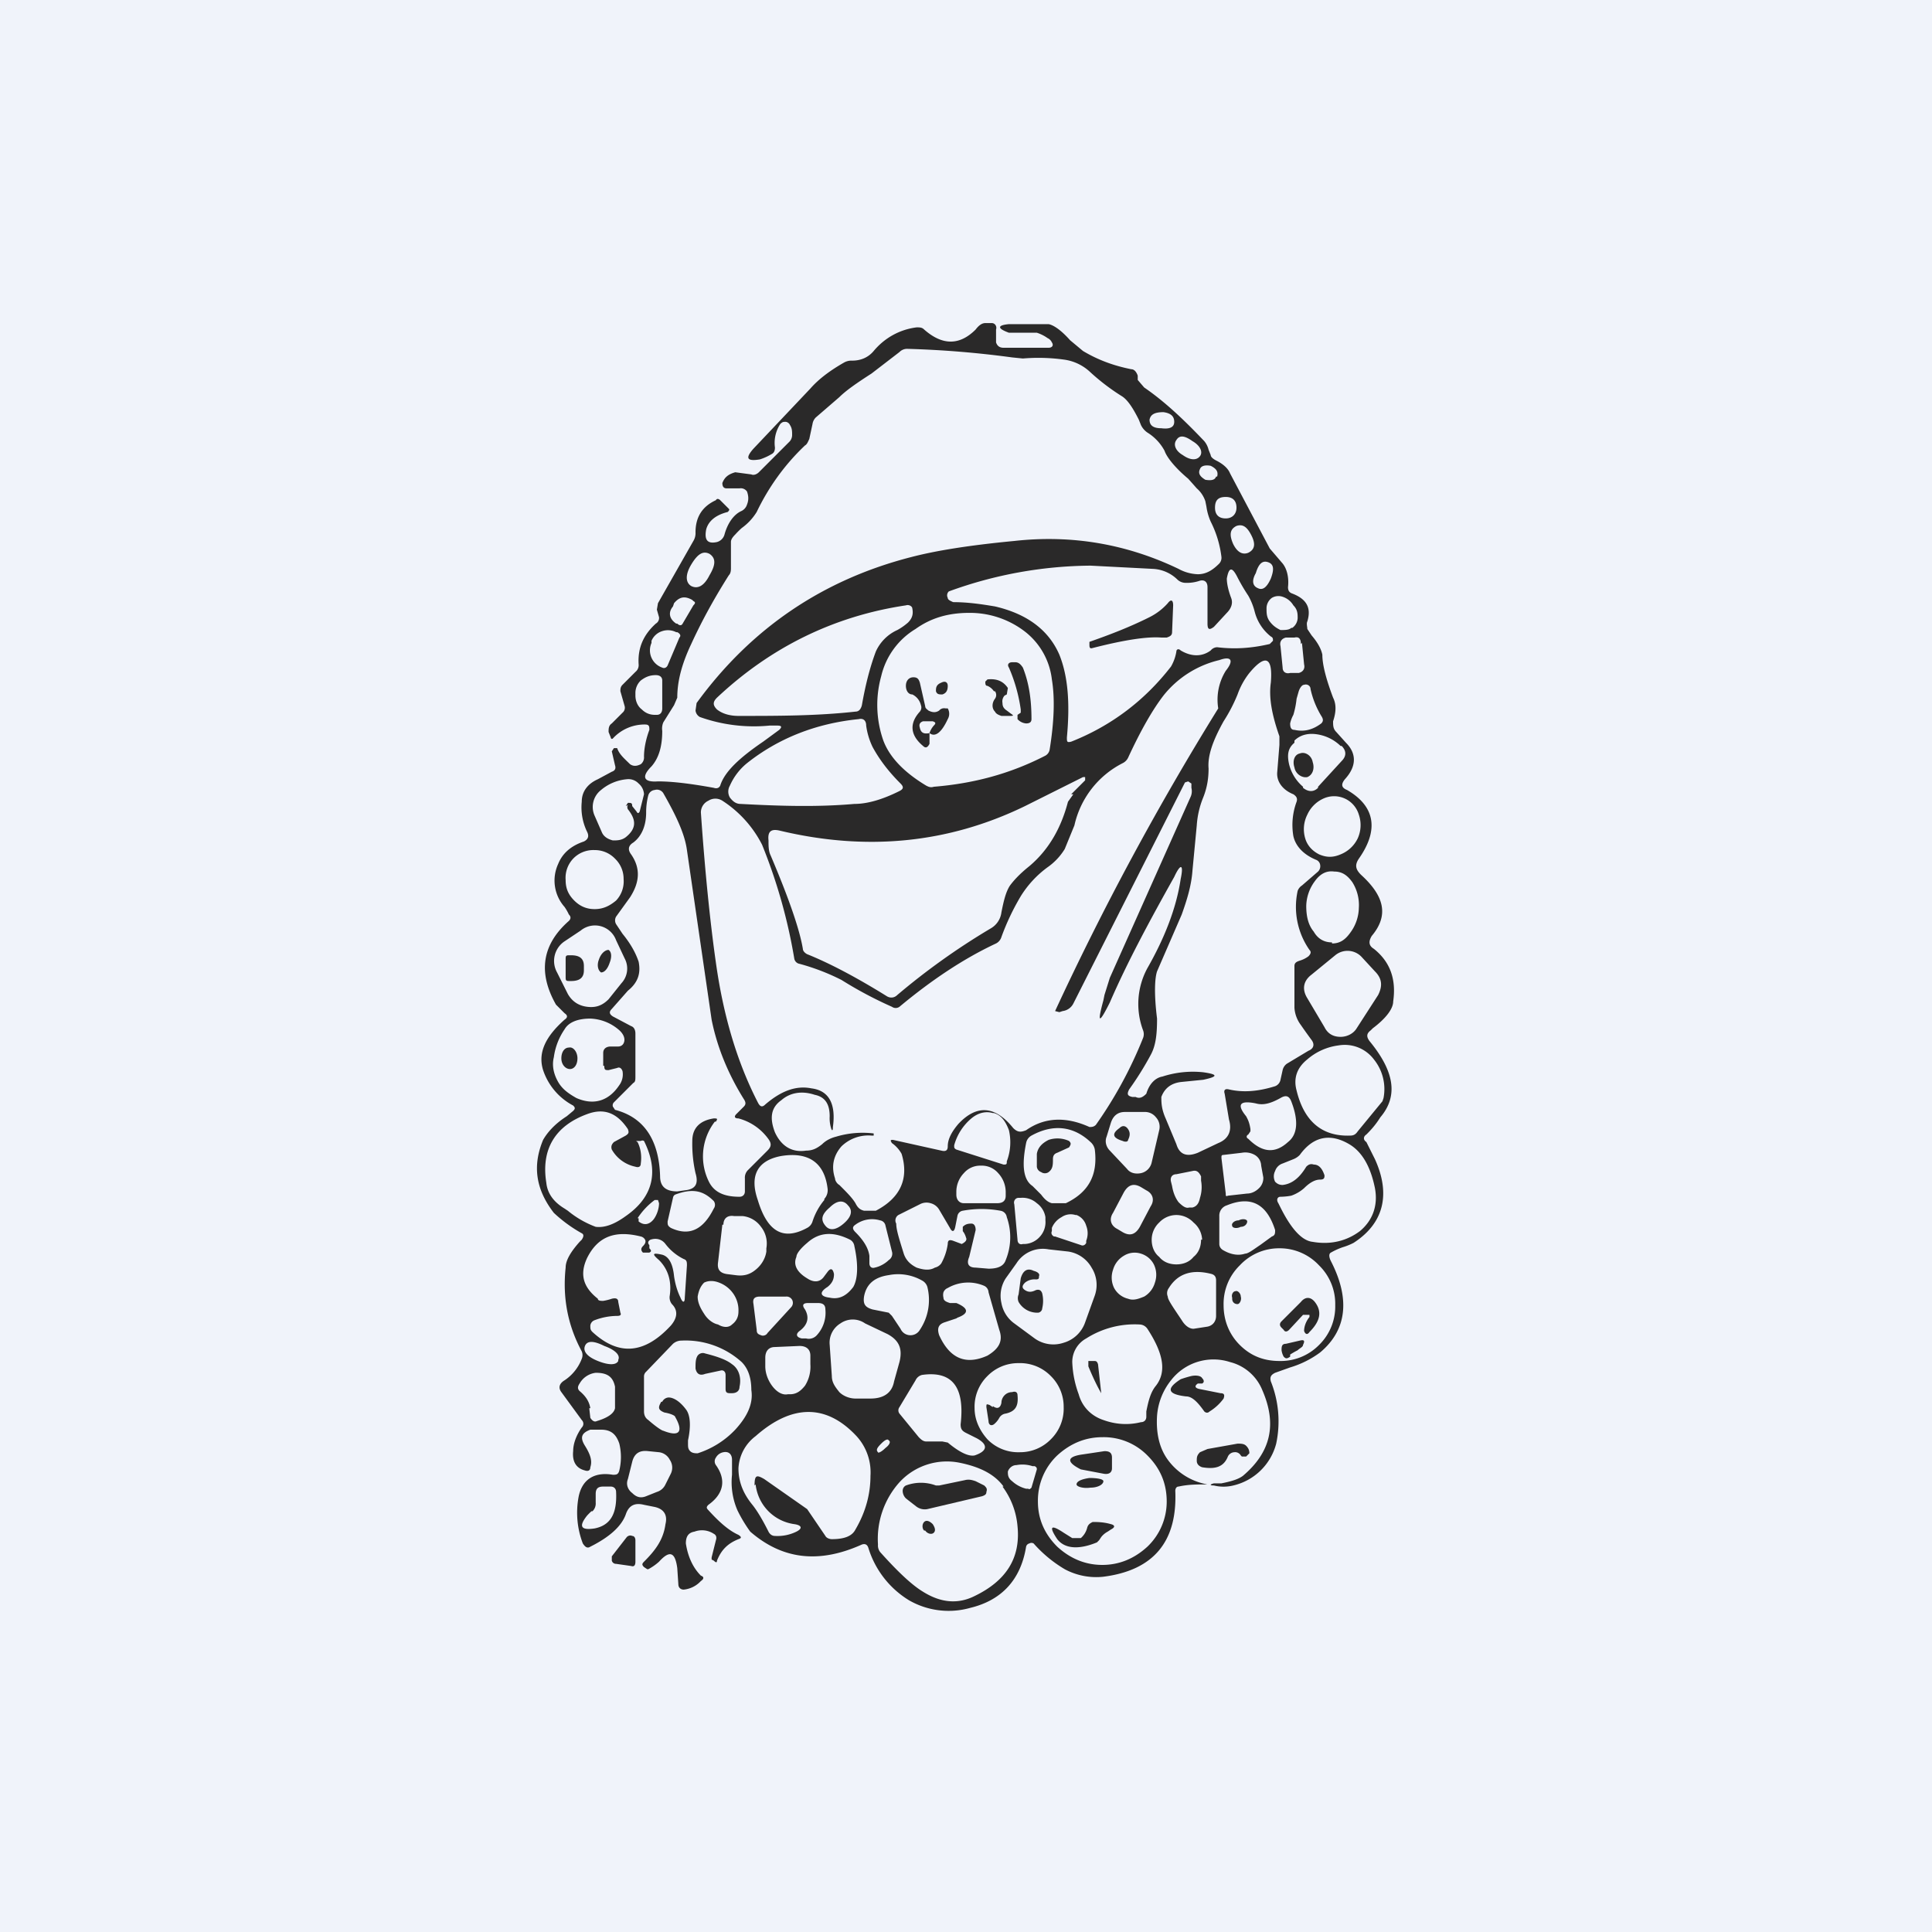 <!-- by TradingView --><svg width="18" height="18" viewBox="0 0 18 18" xmlns="http://www.w3.org/2000/svg"><path fill="#F0F3FA" d="M0 0h18v18H0z"/><path d="M5.34 10.3a.58.58 0 0 1-.28-.33c-.05-.16.02-.31.2-.47.03-.02.03-.04 0-.06l-.08-.08c-.17-.3-.13-.56.12-.78.02-.02.02-.04 0-.06a.48.48 0 0 0-.04-.07.37.37 0 0 1-.06-.4c.04-.1.12-.17.24-.21.04-.02.05-.05.03-.09a.52.52 0 0 1-.05-.28c0-.1.06-.17.15-.21l.13-.07c.03-.01.04-.03.03-.06L5.7 7l.02-.03h.03c.02.06.07.1.12.15.03.02.06.02.1 0A.08.08 0 0 0 6 7.05c0-.08.02-.17.05-.25 0-.03 0-.05-.04-.05a.4.4 0 0 0-.3.13c-.01.01-.02 0-.02-.01l-.02-.05c0-.03 0-.06.03-.08l.1-.1a.06.06 0 0 0 .02-.06l-.04-.14c0-.02 0-.04.02-.06l.12-.12a.08.08 0 0 0 .03-.07c-.01-.16.05-.28.16-.38a.06.06 0 0 0 .03-.06l-.02-.07.01-.06.33-.58a.14.14 0 0 0 .02-.08c0-.14.06-.24.19-.3.01-.02.03-.01.04 0l.08.08c.01.01 0 .02-.01.03-.12.03-.18.09-.2.16-.02.1.01.14.1.12a.1.1 0 0 0 .07-.07c.03-.11.09-.19.16-.22a.1.1 0 0 0 .05-.06c.02-.05.01-.09 0-.12a.07.07 0 0 0-.07-.03h-.12c-.03 0-.04-.02-.04-.05.02-.05.05-.08.12-.1l.15.02c.02.01.05 0 .07-.02l.28-.28a.09.09 0 0 0 .03-.07c0-.03 0-.06-.02-.09a.05.05 0 0 0-.04-.03c-.02 0-.03 0-.05.02a.32.32 0 0 0-.05.22c0 .03-.01.05-.03.06a.52.52 0 0 1-.11.05c-.12.02-.14-.01-.06-.1l.53-.56c.07-.08.17-.16.31-.24a.14.14 0 0 1 .08-.02c.08 0 .15-.03.2-.09.1-.12.24-.2.4-.22.03 0 .05 0 .07.02.17.15.33.15.48 0 .03-.04.06-.06.09-.06h.06c.03 0 .05.03.04.06v.12c.01.03.03.05.07.05h.42c.03 0 .05-.02.03-.05a.08.08 0 0 0-.04-.04.36.36 0 0 0-.1-.05L9.4 3.1c-.11-.04-.11-.07 0-.08h.37c.05.01.12.06.2.15l.12.1c.15.09.3.14.45.17.03 0 .05.03.06.06v.04l.06.07c.19.13.37.3.56.5a.2.2 0 0 1 .04.08l.02.05c0 .02.03.04.05.05.06.03.11.07.13.12l.37.7.12.14c.04.05.06.13.05.22 0 .03.01.05.04.06.13.05.18.13.14.26-.01.02 0 .05 0 .07l.04.06c.06.07.09.13.1.18 0 .1.04.24.1.4.03.06.03.13 0 .22 0 .04 0 .07.03.1l.09.1c.1.1.1.22-.01.34-.04.05-.03.08.02.1.26.15.3.37.11.64-.04.06-.03.1.02.15.22.2.26.38.1.57-.03.05-.03.09.02.12.15.12.21.28.18.49 0 .07-.07.16-.19.25l-.02.02c-.04.03-.04.06-.01.1.23.28.27.51.1.71-.05.08-.1.13-.13.16-.03.02-.03.05 0 .07l.08.16c.15.33.08.6-.2.78a.59.59 0 0 1-.1.04.63.63 0 0 0-.11.05c-.02.01-.02.04 0 .08.18.35.15.64-.1.85a.9.9 0 0 1-.28.14l-.14.05c-.04.02-.05.04-.04.08a1 1 0 0 1 .05.58.54.54 0 0 1-.4.39.38.38 0 0 1-.18 0c-.04 0-.04-.01 0-.02h.07c.1-.02.16-.04.2-.07.26-.22.32-.48.18-.8a.44.44 0 0 0-.3-.26.5.5 0 0 0-.55.17.6.6 0 0 0-.13.33c-.01.16.02.3.1.41a.58.58 0 0 0 .37.23c-.1 0-.18 0-.27.02-.02 0-.03.02-.03.04.02.47-.2.74-.67.8a.62.62 0 0 1-.36-.07 1.2 1.2 0 0 1-.29-.24.04.04 0 0 0-.04 0 .04.04 0 0 0-.03.03c-.05.31-.23.5-.52.57a.74.74 0 0 1-.57-.07.87.87 0 0 1-.38-.49c-.01-.03-.03-.04-.06-.03-.4.18-.74.14-1.04-.12a1.3 1.3 0 0 1-.12-.2.66.66 0 0 1-.05-.33v-.14c0-.05-.03-.08-.08-.07a.1.1 0 0 0-.07.05.06.06 0 0 0 0 .07c.1.14.07.27-.07.37-.02.02-.02.03 0 .05.1.11.19.19.28.23.03.02.03.03 0 .04-.1.04-.16.1-.2.2 0 .02-.01.02-.03 0l-.02-.01v-.02l.04-.16c.01-.03 0-.05-.02-.06a.2.2 0 0 0-.18-.02c-.06.01-.08.05-.08.11.02.13.07.23.14.3.03.01.03.03 0 .05a.25.25 0 0 1-.16.08c-.03 0-.05-.02-.05-.05l-.01-.15c-.02-.15-.07-.17-.17-.06a.5.5 0 0 1-.1.07h-.01L6 14.6c-.02-.02-.02-.03 0-.05.1-.1.18-.2.2-.35.02-.08-.01-.14-.1-.16L6 14.02c-.08-.02-.14 0-.17.09-.04.11-.15.21-.33.3-.03.02-.05 0-.07-.03a.8.8 0 0 1-.04-.43c.03-.16.14-.24.32-.21.03 0 .05 0 .06-.04a.53.53 0 0 0 0-.25c-.03-.09-.08-.13-.17-.13H5.5c-.08.03-.1.07-.05.15.05.08.07.14.05.2 0 .03-.02.04-.05.03-.08-.02-.12-.08-.11-.18 0-.07.03-.15.08-.22.02-.02.02-.05 0-.07l-.19-.26c-.03-.04-.02-.08.03-.11a.42.42 0 0 0 .16-.2.09.09 0 0 0 0-.07c-.13-.24-.18-.5-.15-.78 0-.07.05-.15.13-.24l.02-.02c.02-.03.02-.05 0-.06a1.32 1.32 0 0 1-.26-.19c-.17-.22-.2-.44-.1-.68.04-.07.11-.15.22-.22l.06-.05c.02-.02.02-.03 0-.05Zm1.15-3.75c.51-.7 1.18-1.15 2-1.36.23-.06.54-.11.96-.15.54-.06 1.05.03 1.53.26a.4.4 0 0 0 .18.05c.08 0 .14-.04.2-.1a.08.08 0 0 0 .02-.06.99.99 0 0 0-.1-.33.52.52 0 0 1-.04-.14l-.01-.05a.27.27 0 0 0-.08-.12 9.3 9.3 0 0 0-.08-.09c-.12-.1-.2-.2-.22-.26a.45.45 0 0 0-.16-.17.18.18 0 0 1-.06-.07l-.02-.05c-.06-.12-.11-.19-.16-.22a2 2 0 0 1-.3-.23.44.44 0 0 0-.24-.11 1.73 1.73 0 0 0-.38-.01l-.1-.01a9.13 9.13 0 0 0-.98-.08.1.1 0 0 0-.07.03l-.26.2c-.14.09-.24.16-.3.22l-.22.19a.11.11 0 0 0-.03.06l-.03.14c-.01.02-.02.05-.04.06-.19.18-.34.39-.45.62a.52.52 0 0 1-.14.15.82.82 0 0 0-.06.06c-.03.03-.04.05-.04.07v.24c0 .02 0 .05-.02.07-.12.19-.24.4-.35.64-.09.19-.13.35-.13.5l-.03.07-.1.16a.15.15 0 0 0-.01.08c0 .14-.03.25-.1.33-.1.1-.07.15.06.14.13 0 .3.02.52.06.03.01.05 0 .06-.02.04-.13.18-.26.4-.41l.15-.11c.03-.03.02-.04-.02-.04h-.07a1.5 1.5 0 0 1-.65-.08.08.08 0 0 1-.04-.06l.01-.07Zm4.45-2.62c0-.05-.03-.08-.1-.09-.08 0-.12.02-.13.07 0 .05.03.08.11.08.08.01.12-.01.12-.06Zm.24.32c.03-.04 0-.1-.07-.14-.07-.05-.12-.06-.15-.01-.03.04-.01.1.06.14.07.05.13.05.16.01Zm.16.19c.01-.04 0-.07-.06-.1-.05-.01-.09 0-.1.03-.02.04 0 .07.05.1.06.01.09 0 .1-.03Zm.18.29c0-.07-.04-.1-.1-.1-.07 0-.1.03-.1.1 0 .06.03.1.1.1.06 0 .1-.04.1-.1Zm.11.42c.06-.03.07-.08.03-.16-.04-.08-.08-.11-.14-.09-.06.03-.07.08-.03.17.04.08.09.1.14.08Zm-5.19.31c.06.03.12 0 .17-.1.06-.1.06-.16 0-.2-.06-.03-.11 0-.17.1-.06.1-.05.17 0 .2Zm5.28.02c.04.02.08 0 .12-.09.03-.08.03-.13-.02-.15-.05-.02-.09 0-.12.1-.04.07-.03.12.02.14Zm-.47.33v-.34c0-.05-.03-.07-.07-.06a.37.37 0 0 1-.14.02.11.11 0 0 1-.07-.03.35.35 0 0 0-.23-.1l-.58-.03a3.92 3.92 0 0 0-1.32.24.05.05 0 0 0-.01.06c0 .02.03.03.05.04.14 0 .27.02.39.04.3.07.5.22.6.45.08.2.1.45.07.77 0 .04 0 .05.04.04.38-.15.69-.39.93-.7a.41.41 0 0 0 .05-.14c0-.02.02-.03.04-.01.1.06.2.06.28 0a.08.08 0 0 1 .06-.03c.16.02.32.01.49-.03l.03-.03c0-.02 0-.03-.02-.04a.43.43 0 0 1-.15-.23.6.6 0 0 0-.06-.15 1.73 1.73 0 0 1-.1-.17c-.05-.1-.08-.1-.1.01 0 .04.01.1.04.18.02.05 0 .1-.04.14l-.12.13c-.04.03-.06.03-.06-.03Zm.79.04a.12.12 0 0 0 .05-.09c0-.04 0-.08-.04-.12a.18.18 0 0 0-.1-.08.12.12 0 0 0-.1.01.12.12 0 0 0-.05.1c0 .04 0 .08.03.12.03.04.06.06.1.08.04 0 .08 0 .1-.02Zm-5.68-.04.1-.17c.02-.02.02-.03 0-.04l-.01-.01c-.07-.04-.12-.03-.17.03l-.01.03c-.05.06-.03.12.03.16h.01c.02.02.04.02.05 0Zm1.8.26a.4.4 0 0 1 .2-.2.55.55 0 0 0 .1-.07c.04-.04.05-.08.04-.13 0-.02-.03-.04-.06-.03-.67.1-1.26.39-1.76.86-.04.04-.04.07 0 .11.05.04.12.06.2.06.37 0 .73 0 1.09-.04.03 0 .05-.02.06-.06.03-.17.07-.34.13-.5Zm.05.23a1 1 0 0 0 .02.6c.06.16.2.3.4.42.02.01.04.02.07.01.37-.03.71-.12 1.04-.29a.08.08 0 0 0 .04-.06c.04-.25.05-.47.02-.65a.66.66 0 0 0-.27-.46.84.84 0 0 0-.5-.16c-.2 0-.36.05-.5.15a.7.7 0 0 0-.32.44Zm-1.99-.1.11-.26c.02-.02 0-.04-.02-.05H6.3a.17.17 0 0 0-.13-.01.16.16 0 0 0-.1.09v.02a.17.17 0 0 0 .1.23c.02.01.04 0 .05-.02Zm5.9-.2c0-.05-.02-.07-.06-.06h-.08c-.04.01-.06.04-.05.08l.02.2c0 .04.03.06.07.05h.08c.04-.01.06-.04.05-.08l-.02-.2Zm-4 4.58a.36.36 0 0 0-.28.1c-.07.08-.1.18-.06.3 0 .02.02.05.04.06.07.07.12.12.15.17.02.04.04.06.08.07h.11c.23-.12.31-.3.24-.53a.3.3 0 0 0-.09-.1c-.02-.03-.01-.03.01-.03l.45.1c.04.01.06 0 .06-.04 0-.07.04-.14.1-.21.17-.18.34-.17.51.04.04.04.07.04.12.02.17-.12.37-.13.59-.03.02 0 .04 0 .06-.02.17-.24.32-.51.44-.81a.1.1 0 0 0 0-.07.7.7 0 0 1 .04-.58c.16-.28.27-.56.31-.83.03-.14 0-.15-.06-.02-.23.41-.44.8-.6 1.17-.1.2-.12.2-.06-.02l.01-.05.05-.16.75-1.68a.13.13 0 0 0 .01-.09V7.3l-.03-.02-.03.01L10 9.35a.13.13 0 0 1-.1.07l-.03.01-.04-.01a26.49 26.49 0 0 1 1.52-2.82.51.51 0 0 1 .07-.35c.08-.1.05-.14-.06-.1a.94.94 0 0 0-.52.33c-.1.13-.21.32-.33.58a.11.11 0 0 1-.05.05.86.86 0 0 0-.45.58l-.09.22a.57.57 0 0 1-.16.17.96.96 0 0 0-.25.27 2.23 2.23 0 0 0-.18.38.1.1 0 0 1-.05.06c-.3.14-.6.34-.9.59a.06.06 0 0 1-.07 0 3.72 3.72 0 0 1-.47-.25 2.04 2.04 0 0 0-.39-.15.06.06 0 0 1-.05-.05 5.02 5.02 0 0 0-.3-1.06 1.06 1.06 0 0 0-.37-.41.12.12 0 0 0-.13 0 .12.12 0 0 0-.07.11c.04.58.09 1.05.14 1.4.07.5.2.93.39 1.3.02.04.04.05.07.02.14-.12.28-.18.43-.15.16.02.23.14.2.36 0 .04-.01.04-.02 0a.32.32 0 0 1-.01-.1c0-.11-.04-.18-.14-.2-.12-.04-.23-.02-.31.05-.1.07-.11.17-.06.3.06.13.16.19.29.17.06 0 .1-.02.15-.06.04-.04.09-.06.13-.07a.86.86 0 0 1 .35-.03v.02Zm3.33-.43c.13.03.27.02.43-.03a.08.08 0 0 0 .05-.06l.02-.09a.1.1 0 0 1 .04-.06l.2-.12c.05-.02.06-.06.03-.1a5.3 5.3 0 0 1-.1-.14.3.3 0 0 1-.06-.16V9c0-.03.02-.04.05-.05a.26.26 0 0 0 .08-.04c.02-.02.03-.04.01-.06a.7.7 0 0 1-.11-.55.1.1 0 0 1 .04-.05l.15-.13a.07.07 0 0 0 .02-.06.06.06 0 0 0-.04-.05c-.12-.05-.19-.13-.21-.22a.62.62 0 0 1 .03-.32c.01-.03 0-.05-.03-.07-.1-.04-.16-.12-.15-.21l.02-.25v-.08c-.07-.2-.1-.36-.08-.5.02-.24-.05-.27-.2-.09a.7.7 0 0 0-.11.2 1.5 1.5 0 0 1-.13.25c-.1.18-.15.32-.14.44 0 .08-.01.17-.05.27a.83.83 0 0 0-.06.26l-.04.42c-.01.14-.05.27-.1.41l-.23.53c-.02.06-.03.2 0 .44 0 .14-.01.25-.06.34a2.9 2.9 0 0 1-.2.32c-.02.04-.02.06.03.07h.03c.04.02.07 0 .1-.03.03-.1.09-.15.15-.16a.92.92 0 0 1 .38-.04c.14.02.14.04 0 .07l-.2.02c-.1.01-.16.06-.19.14 0 .05 0 .11.04.2l.1.24c.03.1.1.12.2.08l.19-.09c.1-.04.13-.12.1-.22l-.04-.24c-.01-.03 0-.05.04-.04ZM6.17 6.6v-.26c0-.03-.02-.05-.06-.05-.06 0-.1.02-.14.05a.16.16 0 0 0-.05.12v.02c0 .05.02.1.06.13.03.03.07.05.12.05h.02c.03 0 .05-.02.05-.06Zm5.88.06a.3.3 0 0 0-.03.08c0 .04.01.06.04.06.09.02.17 0 .25-.06.02-.02.02-.04 0-.07a.83.83 0 0 1-.1-.25c0-.03-.03-.05-.06-.04-.02 0-.04.03-.05.06l-.02.07a.82.82 0 0 1-.03.15Zm-3.92.3a.66.66 0 0 1-.06-.2c0-.05-.03-.07-.07-.06-.4.04-.75.18-1.04.41a.56.56 0 0 0-.16.21.11.11 0 0 0 0 .11c.03.04.06.06.1.06.37.02.72.03 1.06 0 .12 0 .26-.04.42-.12.04-.02.04-.04.01-.07-.12-.12-.2-.23-.26-.34Zm4.15.37.22-.24c.05-.05.04-.1 0-.14h-.01a.4.4 0 0 0-.23-.11c-.08-.01-.15.01-.2.06v.02c-.06.05-.07.11-.05.2a.4.4 0 0 0 .13.21v.01c.05.04.1.04.14 0Zm-2.3.07.13-.13v-.03h-.02l-.54.27c-.72.35-1.48.42-2.28.23-.08-.02-.12 0-.11.09 0 .05 0 .1.02.14.17.4.27.69.3.87 0 .02.02.04.04.05.2.08.45.21.74.39.03.02.07.02.1-.01.26-.22.55-.43.87-.62a.2.2 0 0 0 .1-.15c.02-.1.04-.19.08-.25.03-.04.08-.1.18-.18.19-.16.3-.37.36-.6L10 7.4Zm-4.15.11.02-.03c.03 0 .04 0 .04.03l.04.05c.01.02.02.02.03 0L6 7.4a.14.14 0 0 0-.05-.1.13.13 0 0 0-.11-.04.43.43 0 0 0-.24.1.2.2 0 0 0-.06.24l.07.16c.02.04.06.06.1.07.04 0 .08 0 .12-.03.1-.08.1-.16.02-.26a.04.04 0 0 1 0-.04Zm.83 2.94a.53.53 0 0 0-.05.57c.05.09.14.13.28.13.03 0 .05-.02.05-.05v-.12a.1.1 0 0 1 .03-.08l.18-.18c.04-.04.04-.07 0-.12a.5.5 0 0 0-.27-.18c-.04 0-.04-.02-.02-.04l.07-.07c.02-.02.02-.04 0-.07-.15-.24-.25-.49-.3-.74L6.4 7.92c-.02-.15-.1-.32-.22-.53a.07.07 0 0 0-.08-.03.07.07 0 0 0-.06.05.63.63 0 0 0-.02.16c0 .12-.04.22-.12.28-.05.03-.05.07-.02.11.09.13.08.26-.01.4l-.13.18a.07.07 0 0 0 0 .07l.06.09c.09.11.13.2.15.26.02.1 0 .19-.1.27l-.15.17c-.03.03-.02.05.01.07l.17.09c.03.01.04.04.04.07v.4c0 .03 0 .05-.02.06l-.18.18a.04.04 0 0 0-.01.04l.02.03c.27.07.41.28.42.62 0 .1.06.14.16.14l.07-.01c.1-.01.13-.06.1-.16a1.23 1.23 0 0 1-.03-.3c0-.12.07-.19.2-.21.03 0 .04 0 .02.03Zm5.63-2.49c.07.03.13.03.2 0a.3.3 0 0 0 .16-.15.3.3 0 0 0 .01-.22.24.24 0 0 0-.33-.15.3.3 0 0 0-.15.15.3.3 0 0 0-.02.22c.02.07.07.12.13.15Zm-6.48.23A.26.26 0 0 0 5.73 8a.26.26 0 0 0-.19-.08.26.26 0 0 0-.2.08.26.26 0 0 0-.07.2c0 .07.02.13.08.19.05.05.11.08.19.08s.14-.03.2-.08a.26.26 0 0 0 .07-.2Zm6.6.6c.07 0 .12-.03.17-.1a.4.4 0 0 0 .08-.23.4.4 0 0 0-.06-.24c-.05-.07-.1-.1-.17-.1-.07-.01-.13.02-.18.09a.4.4 0 0 0-.08.23c0 .1.02.18.07.24.04.07.1.1.17.1Zm-6.62.37a.2.2 0 0 0 .03-.23l-.08-.17a.21.21 0 0 0-.14-.13.21.21 0 0 0-.19.04l-.15.1a.22.22 0 0 0-.07.29l.1.2c.04.07.1.11.18.12.08.01.14-.01.2-.07l.12-.15Zm6.43-.08c-.08.06-.09.14-.04.22l.16.27c.03.06.08.09.15.09.06 0 .12-.03.15-.08l.2-.31c.04-.08.04-.15-.03-.22l-.12-.13a.18.18 0 0 0-.25-.02l-.22.18Zm-6.6.85v-.12c0-.04.03-.06.07-.06h.07c.02 0 .04-.01.05-.03.02-.04 0-.09-.05-.13a.43.43 0 0 0-.26-.1c-.11 0-.2.03-.24.1a.6.6 0 0 0-.1.26c-.02.08 0 .16.04.23s.1.11.17.15c.16.07.3.03.4-.12a.17.17 0 0 0 .03-.13c-.01-.03-.03-.04-.05-.03l-.08.02c-.03 0-.04 0-.04-.04Zm7.03.61.23-.28.01-.03a.44.44 0 0 0-.09-.36.34.34 0 0 0-.33-.13.55.55 0 0 0-.29.13c-.1.08-.13.18-.1.29.07.29.24.43.5.42.03 0 .05-.01.07-.04Zm-1 0-.02.03c-.02.01-.02.03 0 .04.13.13.25.14.37.03.09-.07.1-.2.03-.38-.02-.05-.05-.06-.1-.03-.09.05-.16.07-.23.05-.15-.03-.18.01-.09.12.01.02.03.05.04.12v.03Zm-5.73.33a.33.33 0 0 1-.22-.16c-.01-.03 0-.05.02-.07l.11-.06c.03-.02.03-.03.02-.06-.1-.15-.22-.2-.38-.14-.3.11-.43.33-.38.64.01.1.07.18.17.24l.03.02a.9.9 0 0 0 .26.15c.08.01.17-.02.28-.1.26-.18.31-.42.17-.7a.03.03 0 0 0-.03 0h-.03c-.01 0-.02 0 0 .01.03.06.04.13.03.2 0 .03-.02.04-.05.03Zm4.39-.28c-.02.05 0 .1.03.13l.16.17c.03.04.08.05.13.04a.13.13 0 0 0 .1-.1l.07-.3a.13.13 0 0 0-.03-.12.13.13 0 0 0-.11-.05h-.18c-.07 0-.11.04-.13.1l-.04.13Zm-1.4.12.44.14c.02 0 .03 0 .03-.02v-.01a.5.5 0 0 0 .02-.29c-.03-.08-.07-.14-.14-.16h-.01c-.07-.02-.14 0-.2.05a.5.5 0 0 0-.16.25v.01c0 .01 0 .02.02.03Zm.79.42c.03.04.06.07.1.08h.13c.21-.1.3-.26.27-.5a.12.12 0 0 0-.04-.07c-.16-.15-.35-.17-.55-.06a.1.1 0 0 0-.05.07c-.04.2-.03.34.06.4l.08.08Zm2.6-.14c-.05 0-.1.03-.15.08a.36.36 0 0 1-.12.07.6.6 0 0 1-.1.01c-.03 0-.04.03-.02.06l.02.04c.1.2.2.31.3.32.17.03.32-.01.44-.1.12-.1.17-.24.14-.4-.04-.2-.12-.34-.24-.41-.17-.1-.33-.08-.46.1a.17.17 0 0 1-.06.04l-.1.04a.11.11 0 0 0-.07.07.11.11 0 0 0 0 .1c.02.02.04.03.07.03.09-.01.16-.07.22-.17.02-.02.04-.03.07-.02.05 0 .08.04.1.1 0 .02 0 .04-.04.04Zm-.92-.2.04.33c0 .02 0 .03.02.02l.18-.02c.04 0 .08-.02.11-.05a.13.13 0 0 0 .04-.1l-.02-.11a.12.12 0 0 0-.06-.1.18.18 0 0 0-.12-.02l-.17.02c-.02 0-.02.01-.02.02Zm-3.7.38a.12.12 0 0 0 .03-.1c-.03-.24-.18-.34-.43-.3-.22.04-.3.18-.22.41.09.3.24.38.46.26a.1.1 0 0 0 .05-.06.6.6 0 0 1 .11-.2Zm1.3.04h.31c.05 0 .08-.02.08-.07v-.03a.26.26 0 0 0-.07-.18.2.2 0 0 0-.15-.07h-.02a.2.2 0 0 0-.15.07.25.25 0 0 0-.07.17v.03c0 .05.03.08.07.08Zm2.13-.3-.15.03c-.04 0-.06.03-.05.07l.01.04c.01.06.03.11.06.15.04.04.07.06.1.05h.03c.04-.01.06-.04.07-.09a.33.33 0 0 0 .01-.16v-.04c-.02-.04-.04-.06-.08-.05Zm-.39.33c.04-.06.02-.12-.04-.15l-.05-.03c-.07-.04-.12-.02-.16.05l-.1.19c-.04.06-.02.12.04.15l.05.03c.07.04.12.02.16-.05l.1-.19Zm-4.45-.08-.05.22c0 .03 0 .04.03.06.17.08.3.02.4-.18a.06.06 0 0 0 0-.07c-.1-.1-.2-.12-.36-.06a.04.04 0 0 0-.02.03Zm3.18.06.03.33c0 .03.02.05.05.04h.02a.2.2 0 0 0 .14-.07.2.2 0 0 0 .05-.15v-.03a.2.2 0 0 0-.08-.13.2.2 0 0 0-.15-.05h-.02c-.03 0-.05.03-.04.06Zm-3.5.13v.03c.05.04.1.03.14-.02.03-.04.05-.1.05-.15l-.01-.03H6.1a.65.65 0 0 0-.16.17Zm1.95-.12c-.04-.05-.1-.05-.17.02-.07.06-.09.11-.04.17.04.05.1.04.17-.02s.09-.12.04-.17Zm.95.21-.1-.17a.13.13 0 0 0-.08-.06.13.13 0 0 0-.1.01l-.2.1a.06.06 0 0 0-.02.08c0 .06.03.15.07.28.02.06.06.1.12.13.06.02.12.03.17 0a.1.1 0 0 0 .06-.04.52.52 0 0 0 .06-.18c0-.04.02-.04.05-.03l.08.03c.04-.02.05-.04.04-.06a.17.17 0 0 0-.03-.06v-.04c.02-.02.04-.03.08-.03.03 0 .04.03.04.06l-.06.25c-.03.07 0 .1.06.1l.12.01c.08 0 .14-.02.16-.08a.56.56 0 0 0 .01-.4.07.07 0 0 0-.06-.06.97.97 0 0 0-.35 0 .06.06 0 0 0-.05.05l-.02.1c-.01.05-.03.05-.05.01Zm2.55.21c.07.04.14.05.2.03.03 0 .08-.04.14-.08l.11-.08c.03-.01.03-.03.03-.06-.08-.25-.23-.32-.45-.23a.1.1 0 0 0-.07.1v.26c0 .03.02.05.04.06Zm-.2-.1a.22.22 0 0 0-.08-.16.22.22 0 0 0-.16-.07.22.22 0 0 0-.16.07.22.22 0 0 0-.07.16c0 .06.02.12.07.16.04.05.1.07.16.07s.12-.02.16-.07c.05-.04.07-.1.07-.16Zm-4.47-.14-.04.35c-.01.07.02.1.08.11l.08.01c.07.01.13 0 .19-.05.05-.04.09-.1.1-.17v-.03a.25.25 0 0 0-.05-.2.24.24 0 0 0-.17-.1h-.08c-.06-.01-.1.02-.1.08Zm3.1.11.24.08c.02.01.04 0 .05-.02v-.02a.19.19 0 0 0 0-.14.15.15 0 0 0-.09-.1h-.01a.15.15 0 0 0-.13.02.2.2 0 0 0-.09.1v.03c-.01.02 0 .04.02.05Zm-1.73.18v.07c0 .03.02.05.05.04.05-.01.1-.04.13-.07a.07.07 0 0 0 .03-.08l-.06-.24a.06.06 0 0 0-.05-.05.26.26 0 0 0-.23.04c-.03.02-.03.04 0 .07.08.08.12.15.13.22Zm-1.96.04c-.07-.06-.06-.07.03-.05.07.02.1.1.11.2.01.07.03.14.06.2.02.05.04.05.04 0l.02-.3c0-.03 0-.05-.03-.06a.48.48 0 0 1-.17-.14c-.03-.04-.08-.06-.14-.04-.02.01-.03.03-.01.05v.03c.02.02.02.03 0 .04h-.06c-.02-.02-.02-.04 0-.06.02-.02.03-.04.02-.06a.06.06 0 0 0-.04-.03c-.24-.06-.4 0-.5.2-.07.15-.04.27.1.38 0 .02.03.02.05.02a.5.5 0 0 0 .08-.02c.04-.01.06 0 .06.03l.02.1c.01.02 0 .03-.03.03a.6.6 0 0 0-.21.04.06.06 0 0 0-.04.05c0 .03 0 .04.02.06.25.23.49.2.73-.06.06-.07.07-.14.01-.2a.1.1 0 0 1-.02-.08c.02-.14-.02-.25-.1-.33Zm1.63.13c0 .04-.01.08-.06.12-.08.05-.07.09.02.1.09.02.16-.02.22-.1.04-.07.05-.2.01-.38a.08.08 0 0 0-.04-.06c-.16-.08-.29-.07-.4.03-.06.05-.1.1-.1.13-.03.07 0 .14.1.2.06.04.12.04.16-.02l.03-.04c.03-.04.05-.03.06.02Zm2.43.2a.3.3 0 0 0-.03-.26.3.3 0 0 0-.22-.15l-.18-.02a.29.29 0 0 0-.3.13l-.1.14a.3.3 0 0 0-.04.23.3.3 0 0 0 .12.19l.19.14a.3.3 0 0 0 .27.04.3.3 0 0 0 .2-.19l.09-.25Zm2.24.09a.5.5 0 0 0-.15-.37.5.5 0 0 0-.37-.16.5.5 0 0 0-.37.16.5.5 0 0 0-.15.37c0 .14.05.27.15.37.1.1.22.15.37.15a.5.5 0 0 0 .37-.15.5.5 0 0 0 .15-.37Zm-1.93-.06c.05.02.1 0 .15-.02a.22.22 0 0 0 .1-.13.22.22 0 0 0-.01-.17.2.2 0 0 0-.12-.1.19.19 0 0 0-.16.02.22.22 0 0 0-.1.13.22.22 0 0 0 .01.17.2.2 0 0 0 .13.1Zm.5.2c.03.05.07.08.11.08l.13-.02c.05-.01.08-.05.08-.1v-.33c0-.03-.01-.05-.04-.06-.19-.05-.32 0-.4.13a.08.08 0 0 0-.01.08c0 .03.05.1.13.22Zm-2.7-.04.08.12a.1.1 0 0 0 .09.06.1.1 0 0 0 .09-.05.5.5 0 0 0 .07-.4.1.1 0 0 0-.05-.06.45.45 0 0 0-.31-.05c-.14.02-.21.09-.23.2-.01.07.01.1.08.12l.15.03.03.03Zm-1.49.08c.04-.03.06-.07.06-.12a.27.27 0 0 0-.05-.17.28.28 0 0 0-.13-.1c-.05-.02-.1-.02-.14 0-.03.03-.05.07-.06.13 0 .05.02.1.06.16.03.05.08.09.13.1.05.03.1.03.13 0Zm2.1-.06-.12.04c-.06.02-.07.06-.05.12.1.22.25.28.45.19.1-.06.15-.13.11-.24l-.1-.35a.07.07 0 0 0-.04-.06.38.38 0 0 0-.34.02.07.07 0 0 0-.04.04.1.1 0 0 0 0 .05c0 .03.03.04.06.05h.06c.12.05.12.1 0 .14Zm-1.87.11c0 .03.01.04.04.05.02.01.05 0 .06-.02l.22-.24a.06.06 0 0 0 .01-.07.06.06 0 0 0-.06-.03h-.24c-.05 0-.07.02-.06.07l.03.24Zm.45-.19c.04.07.03.14-.05.2-.04.03-.03.06.02.07h.04a.1.1 0 0 0 .1-.03.31.31 0 0 0 .08-.24c0-.04-.02-.06-.07-.06h-.09c-.05 0-.06.02-.03.06Zm.88.49c.03-.12 0-.2-.11-.26l-.21-.1a.2.2 0 0 0-.23 0 .21.21 0 0 0-.1.2l.02.29c0 .06.03.1.07.15.04.04.1.06.15.06h.14c.12 0 .2-.05.22-.16l.05-.18Zm2.39.22c.1-.13.07-.3-.08-.53a.09.09 0 0 0-.07-.04.84.84 0 0 0-.5.13.25.25 0 0 0-.13.22.96.96 0 0 0 .06.3c.03.11.11.2.23.24.11.04.23.05.35.02.03 0 .05-.02.05-.05v-.05c.02-.1.04-.18.09-.24Zm-4.6.15a.07.07 0 0 1 .06-.04c.04 0 .1.03.16.11.04.05.05.15.02.29v.03c0 .03 0 .05.02.07.02.02.05.02.07.02a.83.83 0 0 0 .35-.22c.11-.12.17-.24.15-.37 0-.13-.04-.21-.09-.26a.78.78 0 0 0-.56-.2.12.12 0 0 0-.08.03l-.25.26a.06.06 0 0 0-.02.04v.33c0 .03.01.06.04.08.08.07.13.1.14.1.15.06.19.01.11-.13 0-.01-.04-.03-.1-.04-.05-.02-.06-.04-.04-.08l.01-.02Zm-.41-.39c.02-.04-.02-.09-.13-.13-.1-.05-.16-.05-.18 0-.02.05.02.1.12.14.1.04.17.04.19 0Zm1.69-.13-.23.01c-.06 0-.09.04-.09.1v.08c0 .07.03.14.07.19.04.05.09.08.14.07h.02c.06 0 .1-.03.14-.08a.33.33 0 0 0 .05-.2v-.08c0-.06-.04-.09-.1-.09Zm2.46.57a.4.4 0 0 0-.12-.29.4.4 0 0 0-.3-.12.4.4 0 0 0-.29.12.4.4 0 0 0-.12.3c0 .1.04.2.12.29a.4.4 0 0 0 .3.12.4.4 0 0 0 .29-.12.4.4 0 0 0 .12-.3Zm-4.42.01.01.09c.02.03.04.04.06.03.1-.03.16-.07.17-.12v-.2c-.02-.1-.08-.13-.18-.13a.2.2 0 0 0-.15.1c-.02.03-.02.05 0 .07.06.05.09.1.1.16Zm3.34.32c.12.1.2.13.25.12.12-.04.13-.1.02-.16l-.1-.05c-.04-.02-.05-.04-.05-.08.04-.35-.08-.5-.36-.46a.09.09 0 0 0-.06.05l-.15.25a.05.05 0 0 0 0 .06l.18.22c.02.02.04.04.07.04h.15l.05.01Zm-1.8.4c0-.1.02-.1.09-.06l.4.28.17.25c.01.02.04.03.06.03.12 0 .19-.03.22-.09.1-.17.14-.34.14-.5a.5.5 0 0 0-.13-.37c-.28-.3-.6-.3-.94 0a.4.4 0 0 0-.16.3c0 .12.04.23.13.34.04.05.09.13.15.25.01.02.03.04.06.04a.4.4 0 0 0 .2-.04c.06-.03.05-.06-.02-.07a.42.42 0 0 1-.36-.37Zm1.25-.42c-.01-.02-.04 0-.07.03-.04.04-.05.06-.03.08 0 .01.03 0 .07-.04.04-.03.05-.06.03-.07Zm2.59.57c0-.17-.06-.31-.18-.43a.57.57 0 0 0-.42-.17c-.16 0-.3.06-.42.17a.58.58 0 0 0-.18.43c0 .16.06.3.18.42.12.11.26.17.42.17.16 0 .3-.06.42-.17a.58.58 0 0 0 .18-.42Zm-5.02-.21c-.02.05 0 .1.04.13.04.04.08.05.13.03l.1-.04a.13.13 0 0 0 .08-.07l.05-.1a.13.13 0 0 0-.01-.13.13.13 0 0 0-.1-.07l-.1-.01c-.08-.01-.13.02-.15.1l-.04.16Zm3.5.07c-.08-.11-.21-.18-.4-.22a.6.6 0 0 0-.57.18.79.79 0 0 0-.2.58.1.1 0 0 0 .02.07c.17.19.3.31.4.37.16.1.32.12.48.04.29-.14.43-.35.4-.65a.72.72 0 0 0-.14-.37Zm.26.01.05-.17c0-.01 0-.02-.02-.03h-.02a.3.3 0 0 0-.15-.01c-.04 0-.07.03-.08.06 0 .03 0 .06.04.09a.3.3 0 0 0 .13.07h.02c.01.01.02 0 .03-.01Zm-4.1.22a.76.76 0 0 0-.04.04c-.08.1-.06.14.07.12.15-.03.21-.14.2-.34 0-.03-.02-.05-.05-.05h-.07c-.05 0-.07.02-.07.07V14a.1.1 0 0 1-.03.08Z" fill="#2A2929"/><path d="M10.82 5.94c-.13-.01-.34.02-.65.1-.01 0-.02 0-.02-.03v-.03c.2-.07.38-.14.56-.23a.57.57 0 0 0 .17-.13c.03-.04.05-.03.05.02l-.01.25c0 .03-.02.04-.05.05h-.05ZM9.51 6.61a1.5 1.5 0 0 0-.11-.39c-.02-.03 0-.05.03-.05h.03c.03 0 .05.02.07.05.06.15.08.31.08.48 0 .03-.02.04-.05.04a.12.12 0 0 1-.08-.04v-.04l.03-.02V6.6ZM8.66 6.83a.2.2 0 0 1 .04-.07c.02-.02.02-.03-.01-.04H8.6c-.03.01-.04.03-.03.06.01.05.04.06.09.05v.1c-.02.04-.04.04-.06.02-.12-.1-.13-.21-.03-.32a.06.06 0 0 0 .01-.06.15.15 0 0 0-.08-.1c-.04 0-.06-.04-.06-.08 0-.05.03-.08.07-.08.04 0 .05.02.06.05l.05.22c0 .02.02.03.03.04.04.02.07.02.1 0a.06.06 0 0 1 .06-.02h.02a.1.1 0 0 1 0 .1c-.06.13-.12.17-.17.13ZM9.26 6.44a.14.14 0 0 0-.06-.05c-.02 0-.02-.02-.02-.04l.02-.02c.09-.01.15.02.19.08l-.01.06-.02.01a.08.08 0 0 0-.02.07c0 .03.01.05.04.07l.04.03c.03.02.02.02-.02.02h-.07c-.03-.01-.05-.02-.06-.04-.03-.03-.03-.08 0-.12a.06.06 0 0 0 0-.07ZM8.77 6.36c.04-.02.06 0 .06.03 0 .05-.02.07-.05.08-.03 0-.05 0-.06-.03 0-.03 0-.06.05-.08ZM12.06 7.15c.01.06.07.1.12.09.05-.02.07-.08.05-.14-.01-.06-.07-.1-.12-.08-.05.01-.07.07-.05.13ZM5.58 8.94c-.02.05-.01.1.02.12.03 0 .06-.03.08-.09.02-.05.02-.1-.01-.12-.03 0-.07.03-.09.09ZM5.27 8.94c0-.03 0-.04.03-.04h.02c.08 0 .12.03.12.1v.04c0 .07-.04.1-.12.1h-.01c-.03 0-.04 0-.04-.03v-.17ZM5.23 9.86c0 .06.04.1.08.1s.07-.04.07-.1c0-.06-.04-.11-.08-.1-.04 0-.07.04-.07.1ZM10.46 10.63c-.1-.03-.1-.07-.03-.12.03-.03.06-.02.08.01.02.03.02.06 0 .1 0 .02-.03.02-.05.01ZM9.81 10.8c0 .05 0 .09-.04.12a.06.06 0 0 1-.07 0 .06.06 0 0 1-.04-.05v-.12c.01-.06.05-.1.11-.13a.26.26 0 0 1 .19.01c.02.02.02.03 0 .06l-.11.05c-.03.01-.04.03-.04.06ZM11.56 11.43c.04 0 .06-.03.06-.05 0-.02-.04-.03-.08-.01-.04 0-.07.03-.06.05 0 .02.04.03.08.01ZM9.55 12.02c.03.02.06.02.1 0 .03-.01.05 0 .06.03a.3.3 0 0 1 0 .14c0 .02-.02.04-.04.04a.2.2 0 0 1-.18-.1.09.09 0 0 1 0-.07l.02-.15c.02-.07.06-.1.12-.07.04.01.06.03.05.05 0 .02 0 .03-.03.03a.14.14 0 0 0-.1.03c-.03.03-.03.05 0 .07ZM11.48 12.1c0 .03.02.05.05.05.02 0 .04-.04.03-.07 0-.03-.03-.06-.05-.05-.02 0-.04.03-.03.06ZM12.2 12.27v-.02h-.06l-.13.14c-.02.02-.04.02-.05 0l-.02-.02c-.02-.02-.02-.04 0-.06l.18-.18c.04-.05.09-.05.13 0 .07.09.05.18-.05.28-.02.03-.04.02-.05-.01 0-.03.01-.08.05-.13ZM12.02 12.62v.02c-.03.02-.04.02-.06 0a.17.17 0 0 1-.02-.06c0-.03 0-.06.04-.06l.13-.03c.04-.01.05 0 .03.04 0 .02-.03.03-.05.05a.8.8 0 0 0-.07.04ZM6.71 12.77l-.14.03c-.05.02-.08 0-.09-.05 0-.05 0-.09.02-.12a.06.06 0 0 1 .07-.02c.12.03.2.06.25.1.06.04.09.12.07.21 0 .04-.03.06-.07.06H6.8c-.03 0-.04-.01-.04-.04v-.13c0-.03-.02-.05-.05-.04ZM10.26 12.98s-.05-.08-.12-.25v-.05h.05c.02 0 .03 0 .04.03l.03.27ZM11.17 12.94l.2.04c.04 0 .04.02.03.05a.46.46 0 0 1-.13.12c-.02.02-.04.01-.05 0-.07-.1-.12-.14-.17-.14-.17-.02-.19-.07-.05-.16a1 1 0 0 1 .1-.03c.05-.01.09 0 .1.02.02.02.02.04 0 .05h-.04c-.03.02-.03.04.01.05ZM9.25 13.1c.04.03.07.02.08-.03 0-.05.04-.1.1-.1.03-.01.05 0 .05.03.01.1-.02.15-.11.17a.08.08 0 0 0-.06.04.2.2 0 0 1-.05.06c-.03.02-.05 0-.05-.03l-.02-.13c0-.03 0-.03.03-.02l.03.02ZM11.56 13.56a.06.06 0 0 0-.06-.03.07.07 0 0 0-.06.04c-.04.1-.12.12-.24.1-.03-.01-.05-.03-.05-.06s0-.05.03-.08l.07-.03.28-.05c.03 0 .06 0 .08.02.02.02.03.04.03.07l-.03.03h-.04a.14.14 0 0 1-.01-.01ZM10.28 13.73l-.21-.04c-.14-.07-.13-.12.02-.14l.2-.03c.04 0 .07.01.07.06v.1c0 .04-.03.06-.08.05ZM10.16 13.86c.07 0 .12-.03.12-.06 0-.02-.06-.03-.13-.03-.07.01-.12.03-.12.06 0 .02.06.04.13.03ZM8.75 13.84l.24-.05c.04-.01.07 0 .1.01l.08.04c.02.02.03.03.02.06 0 .02-.01.03-.04.04l-.51.12a.13.13 0 0 1-.11-.03 5.24 5.24 0 0 1-.09-.07.1.1 0 0 1-.03-.07c0-.02.01-.04.03-.05a.4.4 0 0 1 .28 0h.03ZM8.62 14.26c.02.03.06.04.08.02.02-.02.01-.05-.01-.08-.03-.03-.06-.04-.08-.02-.02.02-.02.06 0 .08ZM10.26 14.32l-.02.03-.02.02c-.17.07-.3.06-.37-.03-.08-.12-.06-.14.06-.06l.08.05h.08a.19.19 0 0 0 .06-.1c.01-.03.03-.04.05-.05.04 0 .1 0 .17.02.04.01.04.03 0 .05l-.03.02a.19.19 0 0 0-.06.05ZM5.7 14.5l.14-.18c.01-.01.03-.02.05-.01.02 0 .03.02.03.04v.2c0 .03-.01.05-.04.04l-.14-.02a.04.04 0 0 1-.04-.03v-.04Z" fill="#2A2929"/></svg>